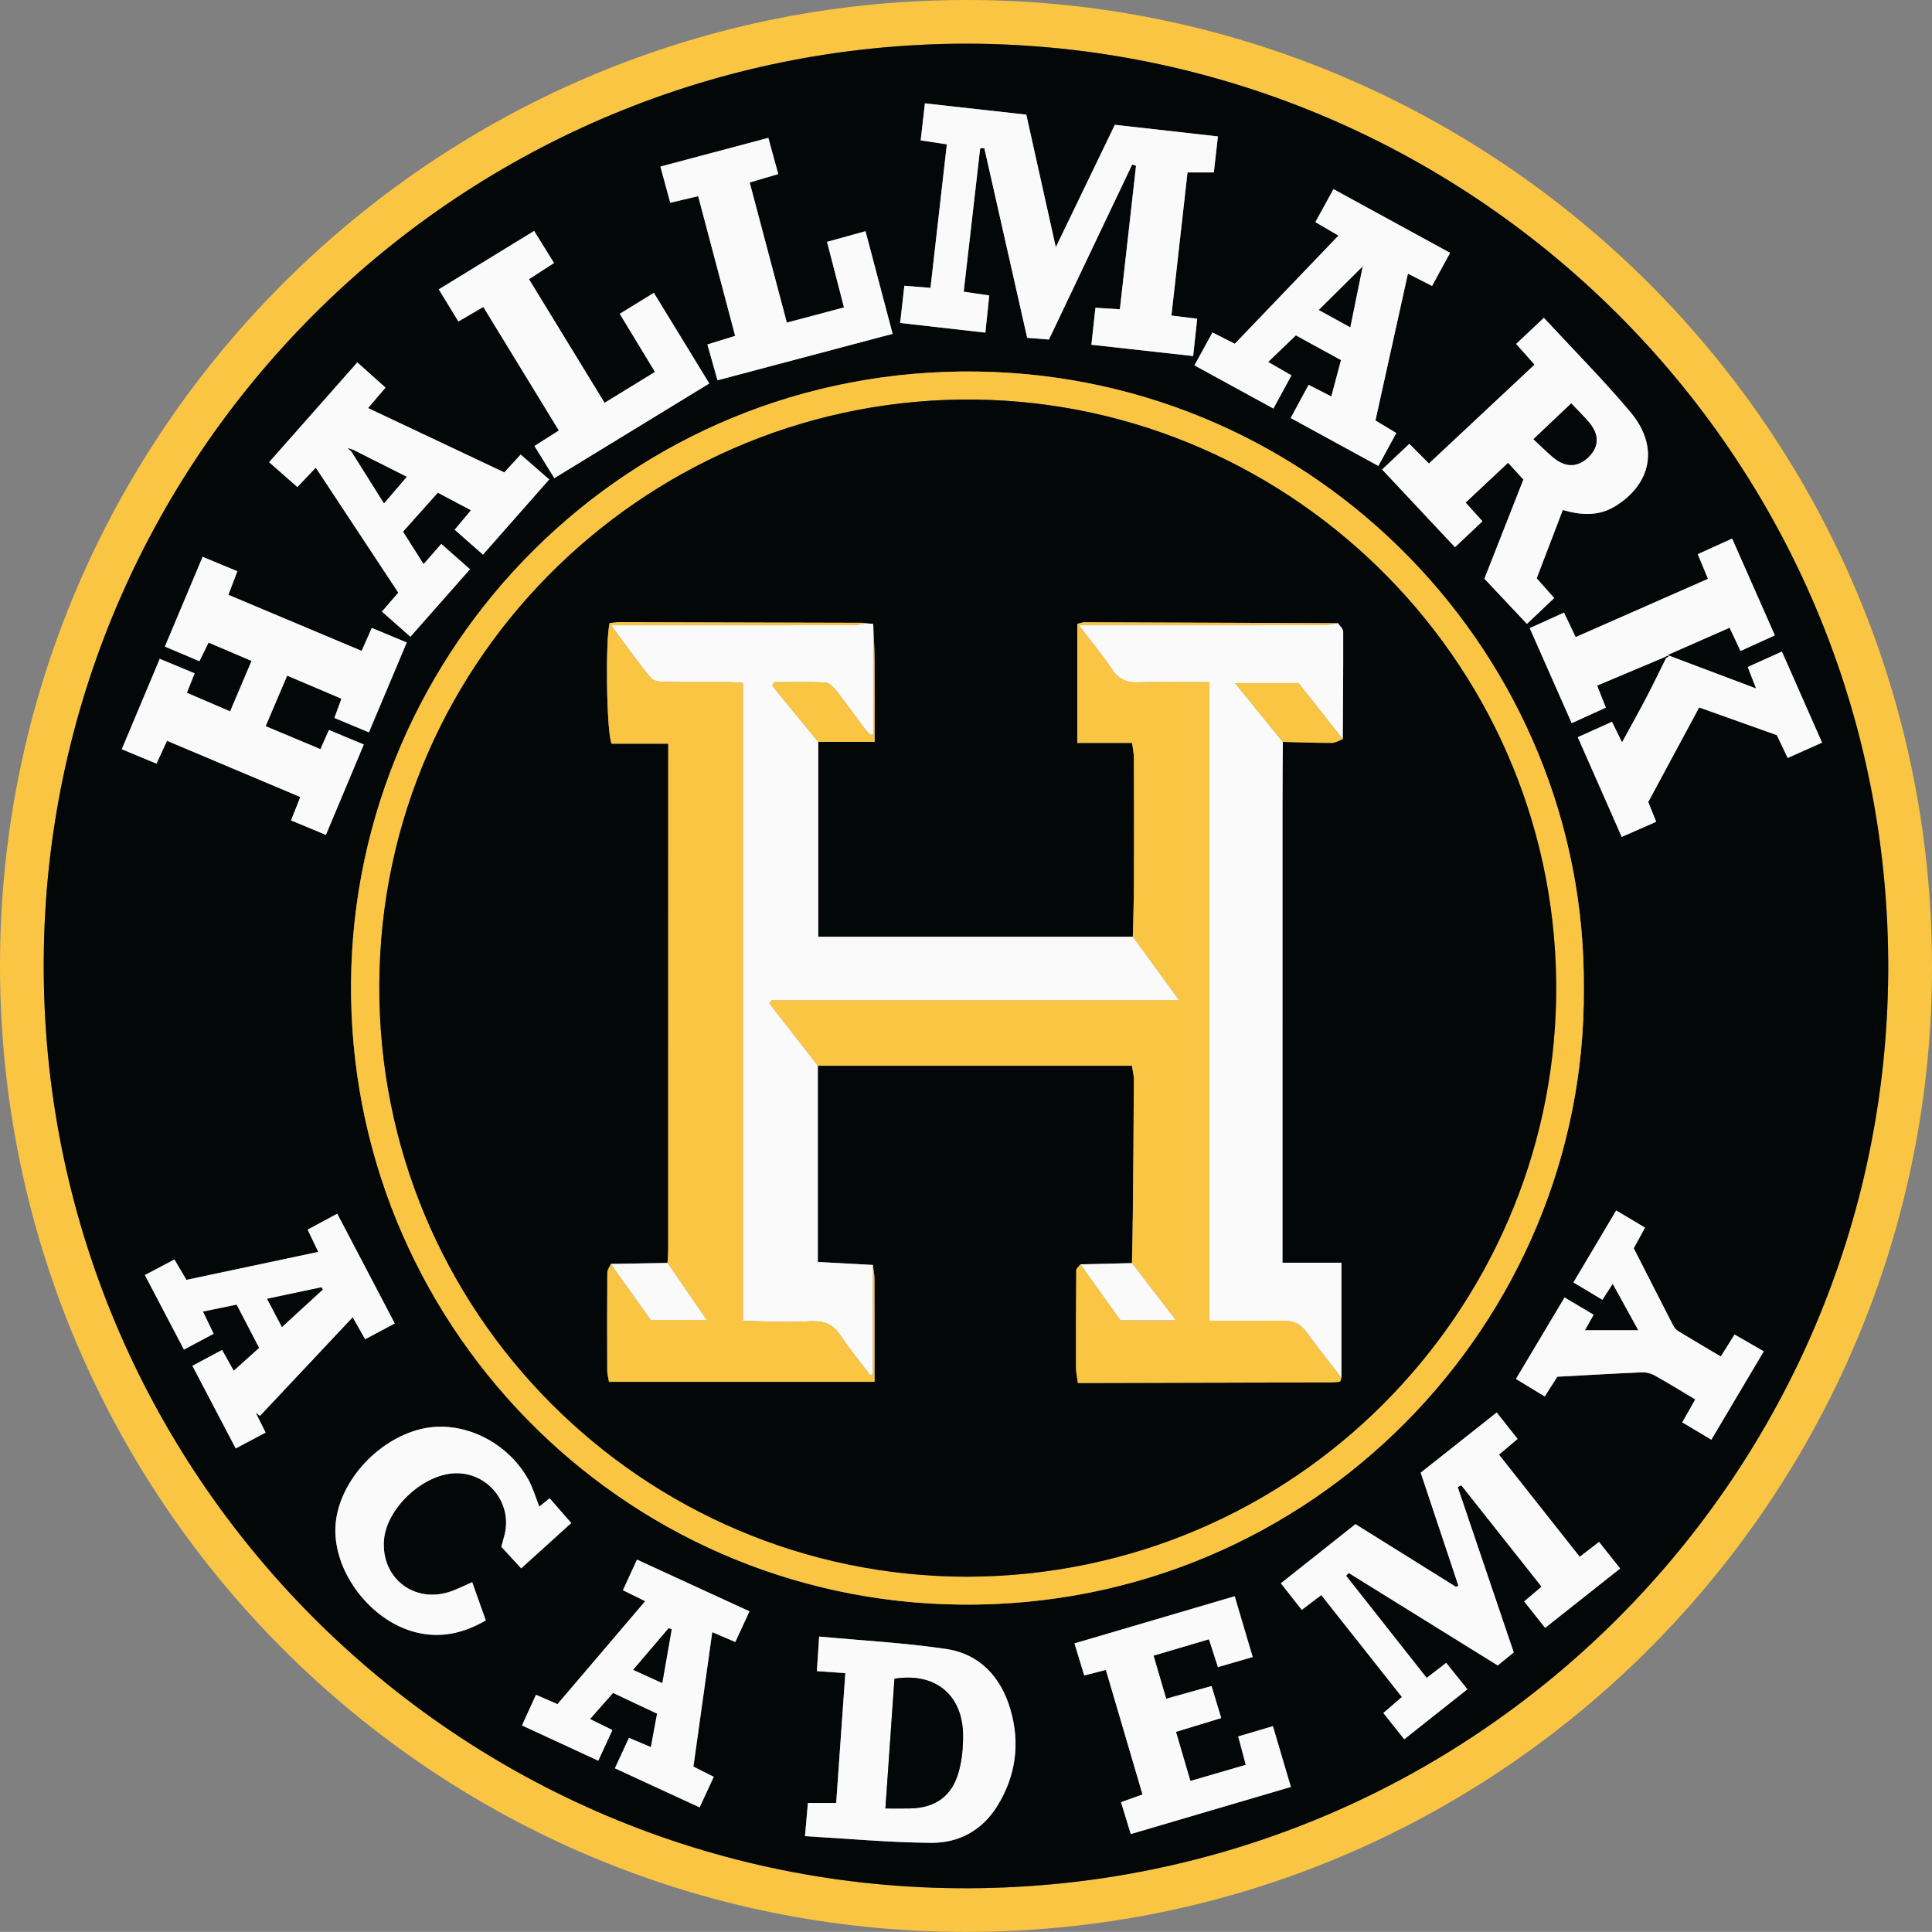 <svg xmlns="http://www.w3.org/2000/svg" id="Layer_1" viewBox="0 0 326.099 326.08"><rect x="0" y="0" width="326.099" height="326.08" fill="#808080" stroke="none"/><defs><style>.cls-1{fill:#f9c543;}.cls-2{fill:#040707;}.cls-3{fill:#fafafa;}</style></defs><path class="cls-1" d="M162.966,326.08C73.009,326.08,.198,253.189,0,163.327-.198,73.031,73.643-.843,164.705,.007c89.48,.835,163.507,74.835,161.348,167.096-2.043,87.299-73.63,159.081-163.087,158.977Zm.286-318.709C78.051,7.405,9.05,75.679,7.408,159.911c-1.695,86.969,67.938,158.004,154.071,158.798,86.617,.798,155.586-68.511,157.201-152.496C320.37,78.383,249.505,7.551,163.252,7.371Z"></path><path class="cls-2" d="M163.252,7.371c86.253,.179,157.118,71.011,155.429,158.841-1.615,83.985-70.584,153.294-157.201,152.496C75.346,317.915,5.713,246.881,7.408,159.911,9.05,75.679,78.051,7.405,163.252,7.371Zm117.788,103.517c.061,.057,.122,.113,.182,.171-1.097,2.205-2.158,4.428-3.3,6.609-1.312,2.505-2.695,4.972-4.142,7.63-.647-1.325-1.165-2.384-1.696-3.47-2.002,.902-3.829,1.725-5.775,2.602,2.498,5.665,4.936,11.195,7.42,16.827,2.068-.905,3.899-1.708,5.82-2.549l-1.345-3.336c2.857-5.304,5.7-10.583,8.597-15.962,4.473,1.595,8.776,3.13,13.111,4.676,.615,1.291,1.212,2.547,1.833,3.85l5.799-2.592c-2.28-5.168-4.51-10.222-6.779-15.365-2.063,.931-3.889,1.754-5.77,2.602,.458,1.174,.855,2.194,1.411,3.62-5.053-1.903-9.759-3.676-14.956-5.634,3.808-1.677,7.113-3.133,10.485-4.618,.653,1.391,1.216,2.588,1.844,3.926,1.994-.906,3.861-1.754,5.798-2.634-2.461-5.574-4.817-10.911-7.212-16.334-2.071,.939-3.943,1.787-5.801,2.629,.632,1.527,1.164,2.813,1.723,4.164-7.561,3.329-14.897,6.558-22.333,9.832-.69-1.447-1.317-2.763-1.97-4.133-2.057,.934-3.868,1.756-5.782,2.624,2.428,5.496,4.746,10.744,7.085,16.038,2.099-.955,3.915-1.782,5.761-2.623-.516-1.305-.955-2.417-1.47-3.72,3.877-1.634,7.67-3.232,11.462-4.831Zm-13.71,55.975c.447-55.885-44.739-103.324-102.377-104.15-59.121-.848-105.145,46.776-105.698,102.948-.564,57.185,45.289,104.651,103.037,105.179,59.356,.543,105.439-47.835,105.038-103.976ZM152.641,48.236c-.235,2.088-.459,4.074-.707,6.276,4.877,.553,9.542,1.083,14.383,1.632,.232-2.208,.439-4.191,.658-6.275l-4.312-.635c.934-8.139,1.857-16.178,2.779-24.218l.701-.01c2.41,10.666,4.819,21.332,7.232,32.012l3.674,.29c4.713-9.91,9.385-19.732,14.056-29.554l.643,.231-2.729,24.222-4.122-.268c-.23,2.107-.447,4.09-.683,6.25,5.845,.649,11.478,1.275,17.177,1.907,.249-2.309,.457-4.232,.68-6.3l-4.35-.539c.915-8.131,1.813-16.114,2.718-24.152h4.444l.686-6.081-17.397-1.96c-3.277,6.795-6.513,13.503-9.964,20.659-1.749-7.856-3.363-15.103-4.982-22.375-5.784-.644-11.362-1.264-17.112-1.904-.252,2.198-.479,4.184-.715,6.248l4.415,.669c-.92,8.078-1.829,16.058-2.759,24.224-1.464-.116-2.792-.221-4.415-.35Zm76.146,209.025c-4.247,3.366-8.36,6.628-12.591,9.981,1.262,1.604,2.396,3.046,3.529,4.487,1.203-.915,2.203-1.675,3.288-2.5,4.607,5.824,9.091,11.491,13.613,17.208-1.074,.926-2.082,1.794-3.132,2.7,1.221,1.535,2.343,2.945,3.526,4.432,3.582-2.836,7.092-5.615,10.657-8.437-1.282-1.598-2.435-3.035-3.579-4.46-1.237,.955-2.236,1.726-3.292,2.541-4.621-5.859-9.109-11.55-13.597-17.24l.435-.473c8.381,5.2,16.762,10.4,25.158,15.61,.999-.815,1.858-1.516,2.698-2.201-3.195-9.43-6.324-18.666-9.453-27.902l.595-.314c4.502,5.685,9.004,11.369,13.559,17.121-1.025,.868-1.925,1.631-2.937,2.487,1.182,1.491,2.328,2.937,3.537,4.462,4.337-3.431,8.465-6.697,12.661-10.017-1.208-1.521-2.362-2.973-3.563-4.485l-3.257,2.514c-4.601-5.822-9.107-11.525-13.631-17.249,1.138-.96,2.093-1.765,3.141-2.65-1.208-1.529-2.314-2.929-3.524-4.462-4.368,3.458-8.588,6.798-12.832,10.159,2.16,6.475,4.259,12.768,6.357,19.06l-.382,.223c-5.612-3.501-11.225-7.002-16.984-10.594ZM32.856,113.65c-2.066-.859-3.917-1.627-5.892-2.448l-6.413,15.255,5.861,2.434,1.775-3.856c7.64,3.223,15.078,6.36,22.498,9.49l-1.562,3.94c2.019,.842,3.913,1.633,5.882,2.454,2.177-5.192,4.257-10.152,6.398-15.259l-5.884-2.453-1.433,3.236c-3.067-1.285-6.09-2.552-9.251-3.877,1.233-2.895,2.42-5.68,3.634-8.531,3.242,1.379,6.196,2.636,9.158,3.896l-1.189,3.247,5.827,2.43,6.386-15.163c-2.06-.861-3.96-1.655-5.894-2.463l-1.719,3.876c-7.608-3.201-15.003-6.312-22.494-9.464l1.521-3.977c-2.006-.833-3.893-1.616-5.866-2.435-2.159,5.136-4.222,10.044-6.369,15.151l5.83,2.466,1.54-3.139c2.51,1.07,4.84,2.063,7.257,3.093-1.252,2.949-2.418,5.696-3.615,8.514-2.54-1.091-4.915-2.111-7.304-3.138l1.316-3.283Zm200.428-34.406c4.187,4.465,8.192,8.736,12.3,13.117,1.62-1.53,3.118-2.944,4.638-4.38-1.02-1.131-1.868-2.071-2.843-3.152,2.391-2.242,4.73-4.435,7.167-6.721l2.584,2.833c-2.231,5.675-4.396,11.185-6.58,16.74,2.438,2.59,4.792,5.09,7.18,7.625,1.625-1.542,3.094-2.935,4.602-4.367-1.029-1.16-1.97-2.222-2.955-3.332,1.479-3.872,2.938-7.689,4.404-11.524,3.246,.932,6.167,1.038,8.941-.699,6.082-3.808,7.279-10.095,2.499-15.797-4.59-5.474-9.652-10.553-14.636-15.946l-4.676,4.412c1.117,1.255,2.09,2.347,3.107,3.491-6.009,5.625-11.884,11.125-17.829,16.69-1.157-1.161-2.212-2.219-3.308-3.318l-4.596,4.327ZM60.312,61.163l-14.888,16.852,4.766,4.191,3.109-3.27c4.694,7.111,9.311,14.105,13.928,21.099l-2.764,3.192,4.809,4.245c3.408-3.862,6.676-7.565,10.052-11.39-1.685-1.487-3.221-2.843-4.843-4.275l-2.987,3.415c-1.259-1.99-2.336-3.691-3.47-5.485l5.874-6.574c1.978,1.047,3.731,1.975,5.592,2.96l-2.748,3.285,4.776,4.205c3.802-4.314,7.457-8.461,11.18-12.685l-4.815-4.202-2.767,3.009c-7.685-3.63-15.282-7.218-22.993-10.859l2.945-3.449c-1.56-1.398-3.066-2.747-4.758-4.263Zm141.291,.509c4.568,2.497,8.899,4.866,13.332,7.29,1.05-1.931,2.042-3.753,3.049-5.604l-3.938-2.264c1.671-1.601,3.129-2.998,4.683-4.487l7.614,4.176c-.584,2.19-1.093,4.104-1.634,6.135l-3.833-1.961c-1.08,1.996-2.033,3.758-3.029,5.6,4.993,2.728,9.844,5.379,14.804,8.089,1.061-1.945,2.017-3.699,3.028-5.554l-3.52-2.122c1.818-8.216,3.63-16.408,5.483-24.783l4.071,2.079c1.026-1.883,2.008-3.686,3.044-5.588l-19.685-10.754c-1.067,1.945-2.031,3.704-3.051,5.564,1.347,.786,2.558,1.493,3.896,2.275-5.891,6.148-11.708,12.219-17.499,18.263l-3.768-1.911c-1.039,1.895-1.974,3.6-3.048,5.558Zm-63.725,220.394c1.527,.108,3.077,.218,4.804,.34-.522,7.412-1.033,14.656-1.545,21.917h-4.771l-.493,5.599c7.209,.412,14.254,1.073,21.304,1.127,4.651,.036,8.612-2.108,11.153-6.216,3.138-5.074,3.881-10.591,2.221-16.279-1.594-5.46-5.152-9.388-10.889-10.233-7.037-1.036-14.171-1.414-21.4-2.089-.139,2.118-.256,3.905-.383,5.834ZM31.468,216.026l-2.031-3.443c-1.762,.931-3.342,1.766-4.983,2.633,2.235,4.262,4.392,8.377,6.595,12.58,1.697-.905,3.325-1.774,5.011-2.673-.629-1.307-1.168-2.426-1.807-3.753,1.998-.41,3.799-.779,5.693-1.167,1.279,2.461,2.519,4.845,3.798,7.305-1.464,1.315-2.829,2.541-4.295,3.857-.737-1.317-1.343-2.4-1.963-3.507-1.732,.924-3.306,1.764-5.011,2.673,2.463,4.697,4.85,9.248,7.314,13.947,1.825-.969,3.452-1.833,5.042-2.677-.616-1.239-1.141-2.293-1.665-3.347l.722,.519c5.195-5.527,10.391-11.054,15.643-16.641,.784,1.386,1.437,2.538,2.101,3.712,1.738-.925,3.305-1.76,5-2.662-3.268-6.236-6.46-12.326-9.707-18.521-1.76,.945-3.331,1.789-4.998,2.684,.63,1.325,1.185,2.491,1.79,3.761-7.589,1.609-14.861,3.151-22.248,4.718Zm72.317,82.44c4.804,2.218,9.478,4.375,14.304,6.603,.841-1.82,1.606-3.476,2.384-5.158l-3.432-1.727c1.062-7.584,2.108-15.057,3.177-22.694,1.448,.617,2.598,1.107,3.893,1.659,.803-1.738,1.574-3.406,2.39-5.172-6.422-2.953-12.66-5.822-18.983-8.73-.859,1.864-1.604,3.483-2.379,5.164l3.762,1.85c-5.023,5.895-9.898,11.618-14.805,17.377-1.258-.546-2.401-1.042-3.63-1.576-.817,1.786-1.552,3.396-2.363,5.17,4.382,2.027,8.572,3.965,12.879,5.957,.831-1.806,1.598-3.474,2.382-5.177l-3.771-1.863c1.357-1.54,2.626-2.979,3.883-4.406,2.612,1.231,5.027,2.37,7.431,3.504-.371,1.996-.695,3.741-1.049,5.645-1.299-.55-2.444-1.035-3.695-1.565-.801,1.731-1.546,3.338-2.379,5.139Zm107.655-18.776c-1.042-3.52-2.031-6.862-3.039-10.264-9.146,2.692-18.032,5.308-27.044,7.96,.597,1.959,1.114,3.652,1.65,5.41,1.303-.333,2.368-.604,3.652-.932,2.063,7.012,4.107,13.96,6.185,21.022-1.252,.449-2.408,.864-3.628,1.302l1.645,5.378c9.124-2.686,18.075-5.32,27.025-7.955-1.053-3.562-2.009-6.794-3.033-10.255-2.02,.597-3.923,1.16-5.855,1.731,.456,1.722,.851,3.213,1.272,4.799-3.212,.934-6.216,1.808-9.347,2.719-.835-2.846-1.612-5.5-2.431-8.291,2.575-.785,5.053-1.54,7.635-2.327-.571-1.89-1.083-3.586-1.632-5.405-2.624,.734-5.109,1.43-7.657,2.143-.741-2.531-1.41-4.814-2.13-7.274,3.175-.937,6.228-1.839,9.351-2.761,.534,1.658,1.007,3.128,1.513,4.697,1.977-.572,3.761-1.087,5.869-1.697ZM77.374,54.266l4.204-2.455c4.26,6.968,8.479,13.867,12.749,20.851-1.445,.919-2.75,1.748-4.117,2.618l3.355,5.426c8.742-5.342,17.394-10.628,26.154-15.98-3.151-5.152-6.234-10.193-9.357-15.298-1.977,1.217-3.816,2.349-5.756,3.543,2.017,3.326,3.956,6.523,5.946,9.805-2.853,1.75-5.601,3.435-8.507,5.217-4.255-6.961-8.478-13.868-12.757-20.867l4.219-2.736c-1.19-1.924-2.248-3.631-3.35-5.414-5.465,3.349-10.743,6.583-16.098,9.865l3.315,5.426Zm73.291,2.084c-1.559-5.898-3.048-11.534-4.579-17.326l-6.496,1.797c.994,3.84,1.912,7.383,2.865,11.066-3.288,.875-6.381,1.699-9.646,2.569-2.099-7.919-4.172-15.738-6.27-23.653,1.737-.513,3.276-.967,4.819-1.422-.574-2.096-1.105-4.035-1.674-6.113-6.146,1.635-12.133,3.228-18.215,4.847,.591,2.18,1.111,4.096,1.657,6.11l4.713-1.116c2.102,7.937,4.167,15.736,6.245,23.582-1.676,.519-3.147,.975-4.686,1.451,.607,2.154,1.146,4.063,1.705,6.047,9.9-2.626,19.555-5.186,29.56-7.839Zm-59.637,197.948c-.651-1.64-1.08-3.171-1.827-4.527-3.612-6.56-11.361-10.192-18.099-8.58-7.633,1.826-14.174,9.309-14.488,16.575-.328,7.562,5.902,15.773,13.479,17.725,4.233,1.091,8.133,.2,11.902-1.985-.8-2.25-1.55-4.357-2.294-6.449-1.411,.601-2.672,1.277-4.014,1.685-6.003,1.823-11.363-2.535-10.878-8.787,.417-5.388,6.631-11.184,12.1-11.288,5.47-.103,9.582,5.04,8.265,10.345-.212,.853-.46,1.697-.56,2.061,1.371,1.49,2.485,2.699,3.355,3.644,2.888-2.614,5.783-5.235,8.45-7.649-1.333-1.528-2.459-2.819-3.652-4.186l-1.74,1.416Zm181.765-49.979c-2.412,4.057-4.778,8.037-7.215,12.138,1.712,1.027,3.241,1.945,4.884,2.93,.563-.871,1.069-1.652,1.745-2.697,1.524,2.766,2.902,5.266,4.319,7.838h-9.017c.543-.963,.968-1.717,1.476-2.616-1.663-.989-3.192-1.898-4.906-2.917-2.746,4.603-5.428,9.101-8.204,13.754,1.626,.989,3.197,1.945,4.857,2.954,.776-1.213,1.452-2.27,2.129-3.328,4.815-.259,9.545-.539,14.279-.739,.707-.03,1.513,.167,2.132,.512,2.296,1.279,4.532,2.663,6.869,4.055-.717,1.27-1.405,2.487-2.189,3.875,1.658,.99,3.222,1.923,4.903,2.927,3.021-5.093,5.912-9.968,8.848-14.918l-4.928-2.835c-.82,1.307-1.534,2.445-2.326,3.706-2.453-1.455-4.85-2.855-7.217-4.302-.357-.218-.656-.619-.853-1.001-2.231-4.335-4.437-8.683-6.621-12.971,.669-1.218,1.271-2.313,1.911-3.478-1.615-.957-3.099-1.835-4.875-2.888Z"></path><path class="cls-1" d="M267.33,166.864c.401,56.141-45.682,104.519-105.038,103.976-57.748-.528-103.6-47.994-103.037-105.179,.554-56.171,46.578-103.795,105.698-102.948,57.638,.826,102.823,48.265,102.377,104.15Zm-103.97,99.267c55.27-.211,98.471-44.778,99.297-97.733,.865-55.427-43.921-100.291-98.082-100.955-54.181-.665-100.272,42.897-100.552,98.725-.278,55.237,44.4,99.965,99.337,99.964Z"></path><path class="cls-3" d="M152.641,48.236c1.623,.129,2.952,.234,4.415,.35,.93-8.166,1.839-16.146,2.759-24.224l-4.415-.669c.236-2.065,.463-4.05,.715-6.248,5.75,.64,11.328,1.261,17.112,1.904,1.619,7.272,3.233,14.52,4.982,22.375,3.451-7.155,6.686-13.863,9.964-20.659l17.397,1.96-.686,6.081h-4.444c-.904,8.037-1.803,16.021-2.718,24.152l4.35,.539c-.223,2.068-.431,3.991-.68,6.3-5.699-.633-11.332-1.258-17.177-1.907,.236-2.159,.453-4.143,.683-6.25l4.122,.268,2.729-24.222-.643-.231c-4.671,9.822-9.343,19.644-14.056,29.554l-3.674-.29c-2.413-10.68-4.822-21.346-7.232-32.012l-.701,.01c-.923,8.04-1.845,16.079-2.779,24.218l4.312,.635c-.219,2.085-.426,4.067-.658,6.275-4.841-.549-9.506-1.079-14.383-1.632,.248-2.202,.472-4.188,.707-6.276Z"></path><path class="cls-3" d="M228.787,257.26c5.759,3.592,11.372,7.093,16.984,10.594l.382-.223c-2.099-6.292-4.198-12.585-6.357-19.06,4.244-3.36,8.464-6.701,12.832-10.159,1.211,1.532,2.316,2.933,3.524,4.462-1.048,.884-2.003,1.689-3.141,2.65,4.524,5.725,9.03,11.427,13.631,17.249l3.257-2.514c1.201,1.512,2.355,2.964,3.563,4.485-4.196,3.32-8.324,6.586-12.661,10.017-1.209-1.526-2.355-2.971-3.537-4.462,1.011-.856,1.912-1.619,2.937-2.487-4.555-5.751-9.057-11.436-13.559-17.121l-.595,.314c3.129,9.236,6.259,18.473,9.453,27.902-.84,.685-1.699,1.386-2.698,2.201-8.396-5.21-16.777-10.41-25.158-15.61l-.435,.473c4.488,5.69,8.976,11.381,13.597,17.24,1.057-.815,2.055-1.586,3.292-2.541,1.144,1.426,2.297,2.862,3.579,4.46-3.565,2.822-7.075,5.601-10.657,8.437-1.183-1.487-2.305-2.898-3.526-4.432,1.051-.906,2.058-1.774,3.132-2.7-4.522-5.717-9.005-11.384-13.613-17.208-1.085,.825-2.084,1.585-3.288,2.5-1.133-1.44-2.268-2.883-3.529-4.487,4.23-3.354,8.344-6.615,12.591-9.981Z"></path><path class="cls-3" d="M281.04,110.888c-3.793,1.598-7.585,3.197-11.462,4.831,.515,1.303,.954,2.415,1.47,3.72-1.846,.841-3.663,1.667-5.761,2.623-2.338-5.293-4.657-10.541-7.085-16.038,1.914-.869,3.725-1.691,5.782-2.624,.653,1.37,1.28,2.686,1.97,4.133,7.436-3.274,14.773-6.503,22.333-9.832-.559-1.35-1.091-2.637-1.723-4.164,1.858-.842,3.73-1.69,5.801-2.629,2.394,5.423,4.75,10.759,7.212,16.334-1.937,.88-3.803,1.728-5.798,2.634-.629-1.338-1.191-2.535-1.844-3.926-3.373,1.485-6.678,2.941-10.485,4.618,5.197,1.958,9.902,3.73,14.956,5.634-.556-1.426-.954-2.446-1.411-3.62,1.881-.848,3.706-1.672,5.77-2.602,2.269,5.144,4.499,10.197,6.779,15.365l-5.799,2.592c-.62-1.303-1.218-2.559-1.833-3.85-4.335-1.546-8.638-3.08-13.111-4.676-2.897,5.379-5.74,10.658-8.597,15.962l1.345,3.336c-1.921,.841-3.752,1.643-5.82,2.549-2.483-5.632-4.921-11.161-7.42-16.827,1.947-.877,3.774-1.7,5.775-2.602,.531,1.087,1.048,2.145,1.696,3.47,1.447-2.658,2.83-5.125,4.142-7.63,1.142-2.181,2.204-4.405,3.3-6.609l.382-.205-.089-.175-.476,.209Z"></path><path class="cls-3" d="M32.856,113.65l-1.316,3.283c2.389,1.026,4.764,2.047,7.304,3.138,1.197-2.819,2.363-5.566,3.615-8.514-2.417-1.03-4.747-2.023-7.257-3.093l-1.54,3.139-5.83-2.466c2.147-5.107,4.21-10.015,6.369-15.151,1.973,.819,3.86,1.603,5.866,2.435l-1.521,3.977c7.491,3.152,14.886,6.263,22.494,9.464l1.719-3.876c1.933,.808,3.833,1.602,5.894,2.463l-6.386,15.163-5.827-2.43,1.189-3.247c-2.961-1.26-5.915-2.517-9.158-3.896-1.214,2.851-2.401,5.636-3.634,8.531,3.161,1.325,6.184,2.592,9.251,3.877l1.433-3.236,5.884,2.453c-2.141,5.106-4.221,10.067-6.398,15.259-1.969-.822-3.863-1.612-5.882-2.454l1.562-3.94c-7.42-3.13-14.858-6.268-22.498-9.49l-1.775,3.856-5.861-2.434,6.413-15.255c1.975,.821,3.825,1.589,5.892,2.448Z"></path><path class="cls-3" d="M233.284,79.244l4.596-4.327c1.095,1.099,2.15,2.157,3.308,3.318,5.945-5.565,11.819-11.065,17.829-16.69-1.018-1.143-1.99-2.235-3.107-3.491l4.676-4.412c4.985,5.393,10.047,10.472,14.636,15.946,4.78,5.701,3.583,11.989-2.499,15.797-2.774,1.737-5.695,1.631-8.941,.699-1.466,3.835-2.924,7.653-4.404,11.524,.985,1.111,1.926,2.172,2.955,3.332-1.508,1.431-2.977,2.825-4.602,4.367-2.388-2.536-4.741-5.036-7.18-7.625,2.183-5.555,4.349-11.065,6.58-16.74l-2.584-2.833c-2.437,2.285-4.776,4.479-7.167,6.721,.975,1.081,1.823,2.021,2.843,3.152-1.52,1.436-3.018,2.85-4.638,4.38-4.108-4.381-8.113-8.653-12.3-13.117Zm31.918-11.15c-2.125,2.013-4.158,3.939-6.372,6.038,1.247,1.156,2.255,2.173,3.349,3.086,2.103,1.754,4.214,1.677,6.013-.139,1.72-1.737,1.749-3.749-.002-5.813-.919-1.083-1.946-2.073-2.988-3.171Z"></path><path class="cls-3" d="M60.312,61.163c1.692,1.516,3.197,2.865,4.758,4.263l-2.945,3.449c7.71,3.641,15.307,7.229,22.993,10.859l2.767-3.009,4.815,4.202c-3.723,4.224-7.378,8.371-11.18,12.685l-4.776-4.205,2.748-3.285c-1.861-.985-3.614-1.913-5.592-2.96l-5.874,6.574c1.135,1.794,2.212,3.495,3.47,5.485l2.987-3.415c1.622,1.432,3.158,2.788,4.843,4.275-3.376,3.825-6.644,7.529-10.052,11.39l-4.809-4.245,2.764-3.192c-4.617-6.994-9.234-13.988-13.928-21.099l-3.109,3.27-4.766-4.191,14.888-16.852Zm-.716,14.77l-.898-.291,.635,.575,5.481,8.73,3.828-4.465c-3.169-1.594-6.107-3.073-9.046-4.55Z"></path><path class="cls-3" d="M201.604,61.672c1.073-1.958,2.008-3.662,3.048-5.558l3.768,1.911c5.791-6.044,11.608-12.115,17.499-18.263-1.338-.781-2.55-1.488-3.896-2.275,1.02-1.86,1.985-3.619,3.051-5.564l19.685,10.754c-1.036,1.901-2.018,3.704-3.044,5.588l-4.071-2.079c-1.853,8.376-3.665,16.567-5.483,24.783l3.52,2.122c-1.011,1.855-1.968,3.609-3.028,5.554-4.96-2.71-9.812-5.361-14.804-8.089,.996-1.842,1.949-3.604,3.029-5.6l3.833,1.961c.541-2.03,1.051-3.944,1.634-6.135l-7.614-4.176c-1.554,1.489-3.011,2.885-4.683,4.487l3.938,2.264c-1.007,1.851-1.998,3.673-3.049,5.604-4.433-2.424-8.765-4.792-13.332-7.29Zm28.446-16.724c-2.434,2.414-4.869,4.829-7.43,7.369,1.79,.987,3.346,1.845,5.282,2.911,.729-3.574,1.418-6.955,2.108-10.336,.105-.055,.211-.109,.102-.053,.061-.109,0-0-.061,.109Z"></path><path class="cls-3" d="M137.879,282.066c.127-1.929,.244-3.716,.383-5.834,7.229,.675,14.363,1.053,21.4,2.089,5.737,.845,9.296,4.773,10.889,10.233,1.66,5.689,.917,11.206-2.221,16.279-2.541,4.108-6.502,6.252-11.153,6.216-7.05-.054-14.095-.715-21.304-1.127l.493-5.599h4.771c.512-7.261,1.022-14.505,1.545-21.917-1.727-.122-3.277-.232-4.804-.34Zm11.568,23.181c1.651,0,2.925,.027,4.198-.005,4.326-.107,7.117-2.143,8.228-6.359,.511-1.938,.692-4.016,.678-6.028-.05-6.793-4.717-10.608-11.577-9.507-.499,7.162-1,14.348-1.527,21.899Z"></path><path class="cls-3" d="M31.468,216.026c7.386-1.566,14.659-3.108,22.248-4.718-.604-1.27-1.159-2.436-1.79-3.761,1.666-.895,3.238-1.739,4.998-2.684,3.247,6.195,6.439,12.285,9.707,18.521-1.695,.902-3.262,1.737-5,2.662-.664-1.174-1.317-2.326-2.101-3.712-5.252,5.588-10.448,11.114-15.643,16.641l-.722-.519c.524,1.054,1.049,2.108,1.665,3.347-1.589,.844-3.217,1.708-5.042,2.677-2.464-4.699-4.851-9.251-7.314-13.947,1.706-.91,3.279-1.749,5.011-2.673,.62,1.107,1.226,2.19,1.963,3.507,1.466-1.317,2.831-2.542,4.295-3.857-1.279-2.46-2.519-4.845-3.798-7.305-1.894,.388-3.695,.757-5.693,1.167,.639,1.327,1.178,2.446,1.807,3.753-1.685,.899-3.313,1.768-5.011,2.673-2.203-4.203-4.36-8.318-6.595-12.58,1.641-.867,3.221-1.702,4.983-2.633l2.031,3.443Zm16.125,7.951l6.89-6.322-.221-.368c-3.007,.635-6.014,1.27-9.174,1.938,.892,1.692,1.618,3.069,2.506,4.753Z"></path><path class="cls-3" d="M103.785,298.466c.834-1.801,1.578-3.408,2.379-5.139,1.251,.53,2.396,1.015,3.695,1.565,.354-1.904,.678-3.648,1.049-5.645-2.405-1.134-4.819-2.272-7.431-3.504-1.257,1.426-2.526,2.866-3.883,4.406l3.771,1.863c-.784,1.703-1.551,3.37-2.382,5.177-4.307-1.992-8.497-3.93-12.879-5.957,.811-1.773,1.546-3.383,2.363-5.17,1.229,.533,2.372,1.03,3.63,1.576,4.907-5.759,9.782-11.482,14.805-17.377l-3.762-1.85c.774-1.681,1.52-3.3,2.379-5.164,6.323,2.908,12.561,5.776,18.983,8.73-.816,1.766-1.587,3.434-2.39,5.172-1.295-.552-2.445-1.042-3.893-1.659-1.069,7.637-2.115,15.109-3.177,22.694l3.432,1.727c-.777,1.682-1.542,3.338-2.384,5.158-4.826-2.228-9.5-4.385-14.304-6.603Zm9.582-23.477l-.514-.146c-1.968,2.308-3.937,4.616-5.973,7.002,1.723,.783,3.216,1.461,4.9,2.227,.545-3.121,1.066-6.102,1.587-9.083Z"></path><path class="cls-3" d="M211.44,279.691c-2.107,.609-3.892,1.125-5.869,1.697-.505-1.569-.979-3.039-1.513-4.697-3.122,.922-6.176,1.823-9.351,2.761,.72,2.46,1.389,4.742,2.13,7.274,2.547-.713,5.033-1.408,7.657-2.143,.549,1.819,1.061,3.515,1.632,5.405-2.582,.787-5.06,1.542-7.635,2.327,.819,2.792,1.596,5.445,2.431,8.291,3.131-.911,6.135-1.785,9.347-2.719-.42-1.586-.815-3.077-1.272-4.799,1.931-.571,3.835-1.134,5.855-1.731,1.024,3.461,1.979,6.693,3.033,10.255-8.95,2.634-17.901,5.269-27.025,7.955l-1.645-5.378c1.22-.438,2.376-.853,3.628-1.302-2.078-7.062-4.122-14.01-6.185-21.022-1.284,.328-2.349,.6-3.652,.932-.536-1.758-1.052-3.451-1.65-5.41,9.012-2.653,17.899-5.269,27.044-7.96,1.008,3.403,1.997,6.745,3.039,10.264Z"></path><path class="cls-3" d="M77.374,54.266l-3.315-5.426c5.354-3.281,10.633-6.516,16.098-9.865,1.103,1.782,2.16,3.49,3.35,5.414l-4.219,2.736c4.279,6.999,8.502,13.906,12.757,20.867,2.905-1.782,5.654-3.467,8.507-5.217-1.99-3.282-3.929-6.479-5.946-9.805,1.94-1.194,3.779-2.326,5.756-3.543,3.122,5.105,6.205,10.146,9.357,15.298-8.76,5.352-17.411,10.638-26.154,15.98l-3.355-5.426c1.367-.869,2.671-1.698,4.117-2.618-4.27-6.984-8.489-13.883-12.749-20.851l-4.204,2.455Z"></path><path class="cls-3" d="M150.665,56.35c-10.006,2.654-19.66,5.214-29.56,7.839-.559-1.984-1.098-3.893-1.705-6.047,1.539-.476,3.009-.932,4.686-1.451-2.078-7.846-4.143-15.645-6.245-23.582l-4.713,1.116c-.546-2.014-1.066-3.93-1.657-6.11,6.082-1.618,12.069-3.211,18.215-4.847,.569,2.078,1.1,4.017,1.674,6.113-1.542,.455-3.082,.91-4.819,1.422,2.098,7.915,4.171,15.734,6.27,23.653,3.265-.87,6.359-1.693,9.646-2.569-.954-3.683-1.871-7.226-2.865-11.066l6.496-1.797c1.531,5.792,3.02,11.428,4.579,17.326Z"></path><path class="cls-3" d="M91.028,254.298l1.74-1.416c1.193,1.367,2.319,2.658,3.652,4.186-2.668,2.415-5.562,5.035-8.45,7.649-.871-.946-1.984-2.155-3.355-3.644,.1-.364,.348-1.208,.56-2.061,1.317-5.305-2.796-10.448-8.265-10.345-5.469,.103-11.683,5.9-12.1,11.288-.484,6.252,4.875,10.609,10.878,8.787,1.343-.408,2.603-1.084,4.014-1.685,.744,2.091,1.494,4.199,2.294,6.449-3.769,2.185-7.668,3.075-11.902,1.985-7.576-1.952-13.806-10.162-13.479-17.725,.315-7.266,6.856-14.749,14.488-16.575,6.737-1.612,14.487,2.019,18.099,8.58,.747,1.356,1.176,2.888,1.827,4.527Z"></path><path class="cls-3" d="M272.793,204.319c1.777,1.052,3.26,1.931,4.875,2.888-.639,1.164-1.242,2.26-1.911,3.478,2.184,4.289,4.39,8.637,6.621,12.971,.197,.382,.495,.782,.853,1.001,2.367,1.447,4.764,2.847,7.217,4.302,.791-1.261,1.506-2.399,2.326-3.706l4.928,2.835c-2.936,4.95-5.827,9.825-8.848,14.918-1.681-1.004-3.245-1.937-4.903-2.927,.784-1.388,1.472-2.605,2.189-3.875-2.337-1.391-4.574-2.776-6.869-4.055-.619-.345-1.424-.541-2.132-.512-4.734,.2-9.464,.481-14.279,.739-.677,1.058-1.353,2.115-2.129,3.328-1.66-1.01-3.231-1.965-4.857-2.954,2.775-4.653,5.458-9.15,8.204-13.754,1.714,1.019,3.244,1.929,4.906,2.917-.507,.9-.932,1.653-1.476,2.616h9.017c-1.417-2.572-2.795-5.072-4.319-7.838-.676,1.045-1.181,1.826-1.745,2.697-1.643-.986-3.172-1.903-4.884-2.93,2.438-4.101,4.804-8.081,7.215-12.138Z"></path><path class="cls-2" d="M163.361,266.131c-54.937,.001-99.615-44.727-99.337-99.964,.281-55.828,46.371-99.39,100.552-98.725,54.161,.664,98.947,45.528,98.082,100.955-.826,52.955-44.027,97.522-99.297,97.733Zm53.17-140.912c2.746,.069,5.493,.18,8.239,.175,.624-.001,1.248-.408,1.872-.628,.038-6.051,.096-12.102,.073-18.153-.002-.476-.569-.949-.874-1.424-14.239-.057-28.479-.117-42.718-.16-.423-.001-.847,.176-1.289,.274v20.098h9.249c.128,1.006,.3,1.741,.303,2.477,.021,7.149,.033,14.297,.007,21.445-.011,2.93-.12,5.86-.184,8.791h-53.105v-32.898h9.526c0-4.779,.024-9.342-.011-13.905-.015-2-.149-3.999-.229-5.999l-1.167-.099c-.223-.032-.446-.091-.669-.092-13.577-.04-27.154-.078-40.731-.105-.659-.001-1.319,.094-1.914,.139-.739,2.599-.559,18.516,.328,20.369h9.554v2.328c0,27.611,.001,55.222-.005,82.833-0,.828-.074,1.656-.113,2.483-3.19,.056-6.38,.112-9.57,.169-.207,.487-.59,.974-.594,1.463-.043,5.502-.037,11.005-.013,16.508,.003,.64,.192,1.28,.295,1.924h44.825v-2.4c0-4.975,.012-9.95-.013-14.925-.004-.8-.175-1.6-.268-2.4-3.043-.164-6.087-.327-9.298-.499v-33.123h53.017c.131,.894,.333,1.626,.33,2.356-.038,7.609-.101,15.218-.175,22.827-.026,2.71-.098,5.419-.149,8.129-2.896,.07-5.791,.14-8.687,.21-.249,.325-.711,.648-.714,.976-.052,5.49-.06,10.981-.042,16.472,.003,.786,.188,1.572,.317,2.581,1.103,0,1.994,.002,2.885-0,13.18-.032,26.359-.063,39.539-.101,.6-.002,1.206-.023,1.793-.127,.124-.022,.177-.445,.263-.683v-19.389h-9.947v-2.958c0-24.855-.003-49.71,.003-74.565,.001-3.464,.04-6.927,.061-10.391Z"></path><path class="cls-2" d="M281.04,110.888l.476-.209,.089,.175-.382,.205c-.06-.057-.121-.114-.182-.171Z"></path><path class="cls-2" d="M265.202,68.094c1.041,1.098,2.069,2.088,2.988,3.171,1.752,2.064,1.723,4.077,.002,5.813-1.8,1.817-3.911,1.893-6.013,.139-1.094-.913-2.102-1.93-3.349-3.086,2.215-2.098,4.248-4.025,6.372-6.038Z"></path><path class="cls-2" d="M59.598,75.932l9.045,4.551-3.828,4.465-5.481-8.73c.095-.089,.182-.185,.263-.286Z"></path><path class="cls-2" d="M59.334,76.218l-.635-.575c.568,.184,.733,.237,.898,.29-.081,.101-.169,.196-.263,.285Z"></path><path class="cls-2" d="M230.009,44.892c-.69,3.381-1.379,6.762-2.108,10.336-1.935-1.067-3.492-1.925-5.282-2.911,2.562-2.541,4.996-4.955,7.43-7.369l-.041-.056Z"></path><path class="cls-2" d="M230.05,44.948c.061-.109,.123-.217,.061-.108,.108-.056,.003-.002-.102,.053l.041,.056Z"></path><path class="cls-2" d="M149.447,305.248c.526-7.551,1.028-14.737,1.527-21.899,6.86-1.101,11.528,2.714,11.577,9.507,.015,2.012-.167,4.09-.678,6.028-1.111,4.215-3.902,6.252-8.228,6.359-1.273,.032-2.548,.005-4.198,.005Z"></path><path class="cls-2" d="M47.592,223.977c-.888-1.684-1.613-3.061-2.506-4.753,3.16-.667,6.167-1.302,9.174-1.938l.221,.368-6.89,6.322Z"></path><path class="cls-2" d="M113.367,274.99c-.521,2.981-1.041,5.962-1.587,9.083-1.684-.765-3.177-1.443-4.9-2.227,2.036-2.387,4.004-4.694,5.973-7.002l.514,.146Z"></path><path class="cls-1" d="M226.414,232.523c-.086,.238-.139,.662-.263,.683-.587,.104-1.194,.125-1.793,.127-13.18,.038-26.359,.069-39.539,.101-.891,.002-1.782,0-2.885,0-.129-1.008-.315-1.794-.317-2.581-.018-5.491-.011-10.981,.042-16.472,.003-.327,.466-.65,.714-.976,2.262,3.158,4.524,6.316,6.758,9.436h9.347c-2.615-3.401-5.017-6.524-7.418-9.646,.051-2.709,.123-5.419,.149-8.129,.073-7.609,.137-15.218,.175-22.827,.004-.731-.199-1.462-.33-2.356h-53.017c-2.729-3.503-5.457-7.006-8.186-10.509l.386-.56h68.77c-2.784-3.82-5.291-7.261-7.799-10.703,.064-2.93,.173-5.86,.184-8.791,.026-7.148,.015-14.297-.007-21.445-.002-.736-.175-1.471-.303-2.477h-9.249v-20.098c.442-.098,.866-.275,1.289-.274,14.239,.043,28.479,.103,42.718,.16-.795,.116-1.59,.332-2.386,.333-12.816,.021-25.631,.015-38.447,.015h-2.887c2.101,2.766,3.971,5.001,5.575,7.414,1.147,1.726,2.523,2.284,4.536,2.21,3.825-.141,7.659-.041,11.907-.041v107.81c4.464,0,8.507,.023,12.549-.011,1.631-.014,2.843,.535,3.831,1.904,1.891,2.62,3.922,5.14,5.895,7.701Z"></path><path class="cls-3" d="M191.208,158.113c2.507,3.441,5.015,6.883,7.799,10.703h-68.77l-.386,.56c2.729,3.503,5.457,7.006,8.186,10.509v33.123c3.212,.172,6.255,.336,9.298,.499v18.445l-.473,.136c-1.704-2.255-3.522-4.435-5.078-6.788-1.425-2.154-3.248-2.418-5.64-2.261-3.477,.227-6.986-.035-10.749-.092V115.26c-1.067-.056-1.872-.132-2.678-.135-3.545-.013-7.09,.032-10.633-.036-.777-.015-1.858-.157-2.268-.667-2.239-2.784-4.312-5.702-6.673-8.886h2.908c12.595,0,25.19,.006,37.785-.014,.796-.001,1.592-.202,2.388-.31l1.167,.098v18.605l-.491,.128c-.374-.419-.782-.813-1.117-1.261-1.531-2.045-3.003-4.135-4.582-6.141-.481-.611-1.217-1.396-1.873-1.431-2.877-.156-5.768-.067-8.654-.067l-.319,.606c2.584,3.155,5.168,6.31,7.752,9.465v32.898h53.105Z"></path><path class="cls-1" d="M146.222,105.213c-.796,.108-1.592,.309-2.388,.31-12.595,.02-25.19,.014-37.785,.014h-2.908c2.361,3.184,4.434,6.102,6.673,8.886,.41,.51,1.491,.652,2.268,.667,3.543,.068,7.089,.022,10.633,.036,.806,.003,1.611,.079,2.678,.135v107.686c3.763,.057,7.272,.32,10.749,.092,2.393-.157,4.216,.107,5.64,2.261,1.556,2.353,3.374,4.532,5.078,6.788l.473-.136v-18.445c.094,.8,.264,1.6,.268,2.4,.025,4.975,.013,9.95,.013,14.925v2.4h-44.825c-.103-.644-.292-1.283-.295-1.924-.024-5.503-.029-11.006,.013-16.508,.004-.489,.387-.975,.594-1.463,2.301,3.223,4.602,6.446,6.76,9.469h9.432c-2.323-3.381-4.472-6.509-6.622-9.638,.039-.828,.113-1.656,.113-2.483,.006-27.611,.005-55.222,.005-82.833v-2.328h-9.554c-.887-1.853-1.067-17.77-.328-20.369,.595-.045,1.254-.141,1.914-.139,13.577,.027,27.154,.065,40.731,.105,.223,.001,.446,.06,.669,.092Z"></path><path class="cls-3" d="M226.414,232.523c-1.973-2.561-4.004-5.081-5.895-7.701-.988-1.368-2.2-1.918-3.831-1.904-4.042,.035-8.085,.011-12.549,.011V115.12c-4.248,0-8.082-.1-11.907,.041-2.013,.074-3.389-.483-4.536-2.21-1.603-2.413-3.473-4.648-5.575-7.414h2.887c12.816,0,25.631,.006,38.447-.015,.795-.001,1.591-.217,2.386-.333,.304,.475,.872,.948,.874,1.424,.023,6.051-.035,12.102-.073,18.153-2.54-3.221-5.079-6.442-7.465-9.467h-10.722c2.922,3.589,5.499,6.755,8.076,9.921-.021,3.464-.06,6.927-.061,10.391-.005,24.855-.003,49.71-.003,74.565v2.958h9.947v19.389Z"></path><path class="cls-1" d="M138.102,125.215c-2.584-3.155-5.168-6.31-7.752-9.465l.319-.606c2.886,0,5.777-.089,8.654,.067,.656,.036,1.392,.82,1.873,1.431,1.579,2.006,3.052,4.096,4.582,6.141,.335,.448,.743,.842,1.117,1.261l.491-.128v-18.605c.08,2,.214,3.999,.229,5.999,.035,4.562,.011,9.125,.011,13.905h-9.526Z"></path><path class="cls-1" d="M216.531,125.22c-2.577-3.166-5.154-6.332-8.076-9.921h10.722c2.386,3.026,4.926,6.247,7.465,9.467-.624,.22-1.247,.627-1.872,.628-2.746,.006-5.493-.106-8.239-.175Z"></path><path class="cls-3" d="M112.672,213.169c2.149,3.128,4.299,6.257,6.622,9.638h-9.432c-2.158-3.023-4.459-6.246-6.76-9.469,3.19-.056,6.38-.112,9.57-.169Z"></path><path class="cls-3" d="M191.059,213.197c2.401,3.123,4.803,6.245,7.418,9.646h-9.347c-2.234-3.12-4.496-6.278-6.758-9.436,2.896-.07,5.791-.14,8.687-.21Z"></path></svg>